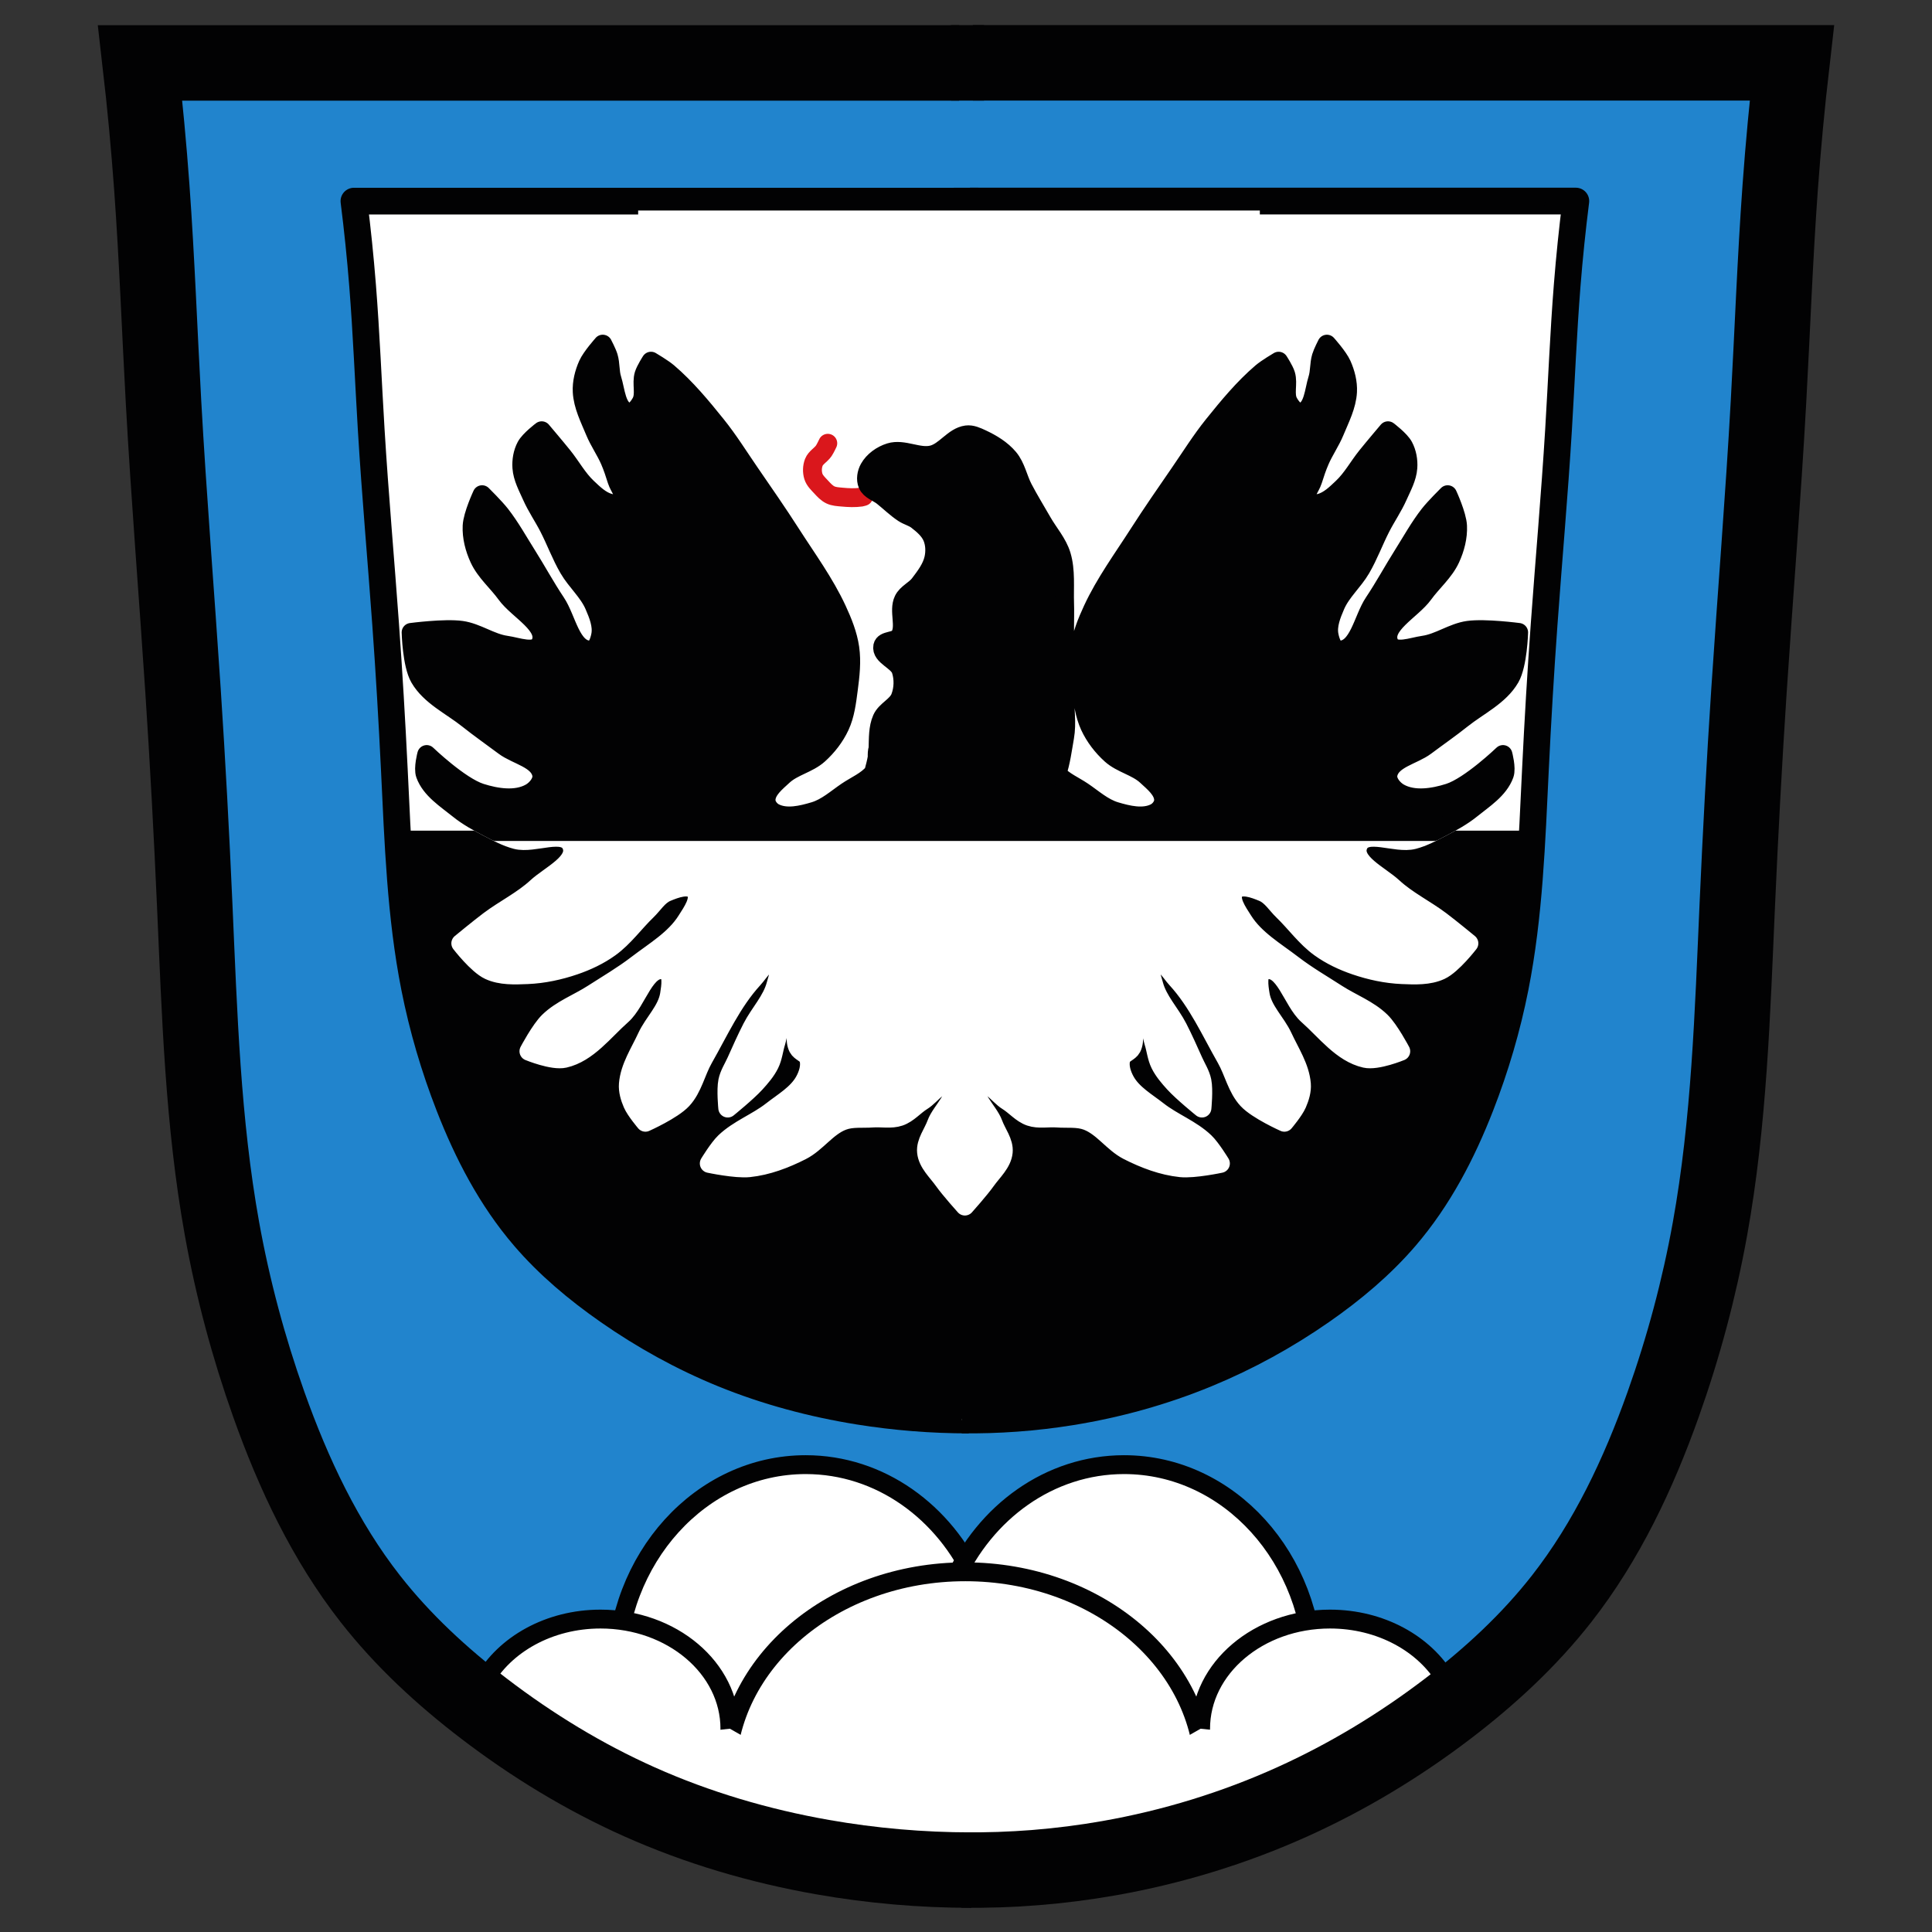 <svg height="512" viewBox="0 0 512 512" width="512" xmlns="http://www.w3.org/2000/svg"><rect x="0" y="0" width="512" height="512" fill="#333333" stroke="none"/><path d="m37.657 16 436.092 1.705-8.526 162.842-6.394 108.703-11.51 70.764-19.183 46.039-29.414 36.661-49.023 33.25-53.286 17.478-52.007 2.558-50.302-10.657-39.218-15.773-37.94-25.577-28.988-32.824-19.183-50.302-13.641-64.37-4.263-73.321-7.673-135.133-5.542-72.043z" fill="#2184cd" stroke="#020203"/><g fill="#fff"><path d="m213.513 388.144c-27.746 0-50.241 24.823-50.241 55.443 0 18.696 8.397 35.23 21.245 45.272l6.149-2.808 45.87-30.966s1.408.901 3.147 2.049l11.599-20.037 7.286-18.101c-8.21-18.29-25.305-30.852-45.054-30.852z" stroke="#020203" stroke-linecap="round" stroke-linejoin="round" stroke-width="5"/><path d="m297.894 388.144c27.746 0 50.241 24.823 50.241 55.443 0 18.696-8.397 35.23-21.245 45.272l-6.149-2.808-45.87-30.966s-1.408.901-3.147 2.049l-11.599-20.037-7.286-18.101c8.21-18.29 25.306-30.852 45.054-30.852z" stroke="#020203" stroke-linecap="round" stroke-linejoin="round" stroke-width="5"/><path d="m255.801 416.541c-34.953 0-63.285 24.018-63.285 53.639 0 5.84 1.123 11.464 3.162 16.726l31.026 7.757 36.853-.398 50.318-5.947 1.77-.636c2.233-5.481 3.441-11.377 3.441-17.502 0-29.622-28.332-53.639-63.285-53.639z" stroke="#020203" stroke-linecap="round" stroke-linejoin="round" stroke-width="5"/><path d="m159.143 429.07c-13.644 0-25.427 6.749-30.947 16.527l8.552 13.604.298.338 11.197 6.583 32.021 14.877c8.012-5.318 13.166-13.578 13.166-22.872 0-16.048-15.352-29.057-34.288-29.057z" stroke="#020203" stroke-linecap="round" stroke-linejoin="round" stroke-width="5"/><path d="m352.46 429.07c-18.936 0-34.288 13.009-34.288 29.057 0 9.798 5.731 18.464 14.499 23.727l4.197-1.472 31.305-16.229s.961.472 2.148 1.074l7.916-10.501 4.972-9.487c-5.603-9.586-17.27-16.169-30.748-16.169z" stroke="#020203" stroke-linecap="round" stroke-linejoin="round" stroke-width="5"/><path d="m193.431 458.127-19.928 2.108-10.78 14.041 8.512 4.535 26.153 7.916 13.365 4.714-1.372-24.224-15.951-9.089z"/><path d="m318.172 458.127-15.951 9.089-1.432 25.239 11.516-2.148s20.99-9.908 22.971-10.7c1.172-.469 7.394-3.422 13.027-6.106l-10.203-13.266z"/></g><path d="m257.395 495.595c-13.198-.001-26.396-1.153-39.394-3.437-16.701-2.935-33.094-7.751-48.575-14.67-14.631-6.539-28.407-14.938-41.14-24.67-11.126-8.505-21.508-18.077-30.139-29.105-11.99-15.322-20.386-33.177-26.905-51.508-5.381-15.134-9.55-30.701-12.402-46.508-5.099-28.263-5.966-57.09-7.235-85.781-.838-18.958-1.857-37.907-3.101-56.843-1.674-25.497-3.755-50.967-5.168-76.479-1.049-18.947-1.731-37.916-3.101-56.843-.799-11.044-1.833-22.072-3.101-33.072h217.036" fill="none" stroke="#020203" stroke-width="20"/><path d="m254.943 495.573c13.037.18 26.09-.869 38.931-3.128 16.771-2.951 33.183-7.971 48.7-14.984 14.602-6.599 28.398-14.952 41.14-24.67 11.135-8.493 21.512-18.074 30.139-29.105 11.985-15.325 20.385-33.178 26.905-51.508 5.383-15.133 9.551-30.701 12.402-46.508 5.098-28.263 5.966-57.09 7.235-85.781.838-18.958 1.857-37.907 3.101-56.843 1.674-25.497 3.755-50.967 5.168-76.479 1.049-18.947 1.731-37.916 3.101-56.843.799-11.044 1.833-22.072 3.101-33.072h-217.036" fill="none" stroke="#020203" stroke-width="20"/><path d="m252.014 16.662h8.776" fill="none" stroke="#020203" stroke-width="20"/><path d="m256.736 376.323c-9.764 0-19.527-.778-29.143-2.319-12.355-1.98-24.482-5.228-35.935-9.895-10.824-4.411-21.015-10.075-30.434-16.64-8.231-5.736-15.911-12.193-22.296-19.631-8.87-10.334-15.081-22.377-19.903-34.741-3.981-10.208-7.065-20.707-9.175-31.369-3.772-19.063-4.413-38.506-5.352-57.858-.62-12.787-1.374-25.568-2.294-38.34-1.238-17.197-2.778-34.377-3.823-51.584-.776-12.78-1.28-25.574-2.294-38.34-.591-7.449-1.356-14.887-2.294-22.307h160.558" fill="#fff" stroke="#020203" stroke-linejoin="round" stroke-width="7.078"/><path d="m254.922 376.309c9.644.121 19.301-.586 28.8-2.11 12.407-1.99 24.548-5.376 36.027-10.106 10.803-4.451 21.008-10.085 30.434-16.64 8.238-5.728 15.914-12.19 22.296-19.631 8.866-10.337 15.08-22.378 19.903-34.741 3.982-10.207 7.065-20.707 9.175-31.369 3.771-19.063 4.413-38.506 5.352-57.858.62-12.787 1.374-25.568 2.294-38.34 1.238-17.197 2.778-34.377 3.823-51.584.776-12.78 1.28-25.574 2.294-38.34.591-7.449 1.356-14.887 2.294-22.307h-160.558" fill="#fff" stroke="#020203" stroke-linejoin="round" stroke-width="7.078"/><path d="m252.755 53.29h6.492" fill="#e7e6e6" stroke="#020203" stroke-linejoin="round" stroke-width="7.078"/><path d="m169.121 51.692h164.748v228.63h-164.748z" fill="#fff"/><path d="m105.367 220.131h300.027l.106 7.503-1.057 15.641-2.008 13.421-3.382 16.169-4.756 16.063-5.707 13.21-5.601 11.942-10.674 13.95-9.828 9.934-11.519 9.406-17.12 9.406-6.13 4.122-17.226 6.552-15.958 4.756-17.86 2.959-13.95 1.057-12.787-.211-27.688-3.17-23.989-6.552-24.201-10.885-16.803-10.991-12.893-10.462-6.869-8.349-7.081-9.828-6.764-12.259-9.089-22.51-4.016-15.324-3.804-25.892-1.374-19.656z" fill="#020203"/><path d="m144.741 53.283h262.359" fill="none" stroke="#020203" stroke-linecap="round" stroke-width="5"/><path d="m159.741 91.203s-3.048 3.396-3.958 5.449c-.987 2.227-1.618 4.728-1.492 7.16.191 3.684 1.971 7.132 3.381 10.541 1.104 2.67 2.811 5.065 3.958 7.717.74 1.712 1.315 3.47 1.87 5.251.579 1.859 2.611 4.041 1.512 5.648-.641.938-2.279.654-3.381.378-2.362-.593-4.257-2.463-6.026-4.137-2.534-2.396-4.221-5.554-6.404-8.274-1.84-2.292-5.648-6.782-5.648-6.782s-3.216 2.416-4.137 4.137c-.905 1.692-1.247 3.734-1.114 5.648.185 2.651 1.546 5.109 2.625 7.538 1.276 2.873 3.078 5.478 4.515 8.274 1.846 3.593 3.237 7.429 5.27 10.919 1.997 3.427 5.187 6.125 6.762 9.765 1.07 2.472 2.215 5.269 1.71 7.916-.297 1.555-1.063 3.904-2.645 3.938-5.205.113-6.311-8.265-9.208-12.589-2.742-4.093-5.09-8.442-7.717-12.609-2.273-3.605-4.341-7.358-6.961-10.72-1.473-1.89-4.893-5.27-4.893-5.27s-2.509 5.381-2.645 8.274c-.139 2.949.653 5.97 1.889 8.652 1.649 3.577 4.834 6.214 7.14 9.407 3.117 4.315 11.432 8.406 9.049 13.166-1.348 2.694-6.066.798-9.049.378-4.124-.581-7.729-3.358-11.854-3.938-4.413-.621-13.345.557-13.345.557s.201 8.499 2.247 12.033c2.809 4.85 8.426 7.424 12.808 10.919 3.118 2.487 6.395 4.767 9.586 7.16 3.332 2.498 9.193 3.426 9.964 7.518.355 1.881-1.332 3.959-3.003 4.893-3.832 2.141-8.984 1.335-13.166 0-5.57-1.777-14.3-10.163-14.3-10.163s-.976 3.615-.378 5.27c1.447 4.005 5.54 6.55 8.85 9.228 2.408 1.949 5.152 3.435 7.896 4.873 2.363 1.239 4.758 2.525 7.339 3.202 4.756 1.248 12.818-3.041 14.678 1.512 1.819 4.453-5.692 7.838-9.228 11.098-3.774 3.479-8.502 5.772-12.609 8.85-2.571 1.927-7.518 6.006-7.518 6.006s4.38 5.701 7.518 7.16c3.09 1.437 6.759 1.276 10.163 1.134 4.215-.177 8.438-1.083 12.43-2.446 3.318-1.133 6.563-2.664 9.407-4.714 3.742-2.697 6.464-6.585 9.785-9.785 1.726-1.663 3.043-3.961 5.251-4.893 2.314-.976 5.976-2.345 7.538-.378 1.704 2.145-.807 5.598-2.267 7.916-3.126 4.962-8.514 8.084-13.166 11.655-3.698 2.838-7.737 5.19-11.655 7.717-3.86 2.49-8.384 4.134-11.675 7.339-2.268 2.209-5.27 7.896-5.27 7.896s6.289 2.6 9.407 1.889c6.2-1.413 10.468-7.266 15.235-11.476 4.122-3.641 6.237-13.465 11.496-11.854 2.07.634 1.454 4.266 1.114 6.404-.67 4.212-4.218 7.405-6.006 11.277-1.865 4.039-4.528 7.996-4.893 12.43-.147 1.79.401 3.602 1.114 5.251.787 1.82 3.401 4.893 3.401 4.893s7.18-3.2 9.785-6.006c2.786-3.001 3.601-7.361 5.629-10.919 4.101-7.197 7.583-14.981 13.186-21.082 1.697-1.848 3.763-5.637 6.006-4.515 1.795.897.505 4.084 0 6.026-1.102 4.239-4.388 7.577-6.384 11.476-1.483 2.897-2.806 5.88-4.137 8.85-.781 1.743-1.883 3.399-2.267 5.27-.479 2.335 0 7.14 0 7.14s5.127-4.153 7.339-6.583c1.419-1.558 2.823-3.183 3.759-5.072.899-1.814 1.073-3.919 1.69-5.847 1.156-3.608-.016-11.041 3.759-10.72 4.12.351.192 8.558 2.088 12.232.61 1.182 2.411 1.553 2.804 2.824.603 1.951-.12 4.242-1.114 6.026-1.901 3.413-5.575 5.488-8.652 7.896-3.918 3.066-8.835 4.835-12.43 8.274-1.686 1.612-4.137 5.648-4.137 5.648s7.028 1.498 10.541 1.134c4.853-.504 9.572-2.304 13.922-4.515 4.004-2.035 6.717-6.33 10.919-7.916 2.476-.934 5.257-.541 7.896-.736 2.38-.176 4.88.39 7.14-.378 2.306-.783 3.953-2.859 6.026-4.137 2.437-1.503 5.349-6.026 7.518-4.157 2.736 2.358-2.535 6.765-3.759 10.163-.901 2.501-2.896 4.894-2.625 7.538.298 2.91 2.821 5.133 4.515 7.518 1.702 2.396 5.648 6.782 5.648 6.782s3.927-4.386 5.629-6.782c1.694-2.385 4.237-4.608 4.535-7.518.27-2.644-1.745-5.037-2.645-7.538-1.224-3.398-6.495-7.805-3.759-10.163 2.169-1.869 5.081 2.654 7.518 4.157 2.073 1.278 3.72 3.354 6.026 4.137 2.26.768 4.76.202 7.14.378 2.639.195 5.44-.198 7.916.736 4.202 1.586 6.895 5.881 10.899 7.916 4.35 2.21 9.089 4.011 13.942 4.515 3.513.365 10.521-1.134 10.521-1.134s-2.451-4.036-4.137-5.648c-3.595-3.438-8.493-5.208-12.41-8.274-3.077-2.407-6.751-4.483-8.652-7.896-.993-1.784-1.737-4.076-1.134-6.026.393-1.271 2.214-1.642 2.824-2.824 1.896-3.674-2.051-11.881 2.068-12.232 3.775-.321 2.603 7.112 3.759 10.72.618 1.928.792 4.033 1.69 5.847.936 1.888 2.34 3.513 3.759 5.072 2.212 2.43 7.339 6.583 7.339 6.583s.479-4.805 0-7.14c-.384-1.872-1.466-3.527-2.247-5.27-1.331-2.97-2.654-5.953-4.137-8.85-1.996-3.899-5.303-7.237-6.404-11.476-.505-1.942-1.795-5.129 0-6.026 2.244-1.122 4.329 2.667 6.026 4.515 5.603 6.1 9.065 13.885 13.166 21.082 2.028 3.558 2.862 7.917 5.648 10.919 2.605 2.806 9.785 6.006 9.785 6.006s2.594-3.072 3.381-4.893c.713-1.648 1.281-3.461 1.134-5.251-.365-4.434-3.027-8.391-4.893-12.43-1.788-3.872-5.357-7.065-6.026-11.277-.34-2.138-.937-5.77 1.134-6.404 5.258-1.611 7.354 8.213 11.476 11.854 4.766 4.21 9.034 10.063 15.235 11.476 3.118.71 9.407-1.889 9.407-1.889s-3.003-5.687-5.27-7.896c-3.291-3.205-7.794-4.849-11.655-7.339-3.917-2.527-7.976-4.879-11.675-7.717-4.652-3.57-10.041-6.693-13.166-11.655-1.46-2.318-3.971-5.77-2.267-7.916 1.562-1.967 5.223-.598 7.538.378 2.208.931 3.545 3.23 5.27 4.893 3.321 3.2 6.044 7.088 9.785 9.785 2.844 2.05 6.089 3.581 9.407 4.714 3.992 1.363 8.195 2.27 12.41 2.446 3.405.143 7.073.303 10.163-1.134 3.138-1.459 7.518-7.16 7.518-7.16s-4.947-4.079-7.518-6.006c-4.107-3.079-8.835-5.372-12.609-8.85-3.537-3.26-11.027-6.645-9.208-11.098 1.859-4.552 9.901-.263 14.658-1.512 2.581-.677 4.976-1.964 7.339-3.202 2.744-1.438 5.507-2.924 7.916-4.873 3.31-2.678 7.384-5.223 8.831-9.228.598-1.656-.378-5.27-.378-5.27s-8.73 8.386-14.3 10.163c-4.182 1.335-9.334 2.141-13.166 0-1.671-.934-3.358-3.011-3.003-4.893.771-4.092 6.633-5.019 9.964-7.518 3.191-2.393 6.488-4.673 9.606-7.16 4.382-3.495 9.979-6.068 12.788-10.919 2.047-3.534 2.267-12.033 2.267-12.033s-8.952-1.178-13.365-.557c-4.124.58-7.73 3.357-11.854 3.938-2.983.421-7.681 2.316-9.029-.378-2.382-4.76 5.913-8.851 9.029-13.166 2.306-3.193 5.491-5.83 7.14-9.407 1.236-2.681 2.028-5.703 1.889-8.652-.136-2.893-2.625-8.274-2.625-8.274s-3.419 3.38-4.893 5.27c-2.62 3.361-4.688 7.115-6.961 10.72-2.627 4.167-4.975 8.517-7.717 12.609-2.898 4.325-4.024 12.703-9.228 12.589-1.583-.034-2.329-2.383-2.625-3.938-.505-2.646.621-5.443 1.69-7.916 1.575-3.64 4.765-6.338 6.762-9.765 2.034-3.49 3.425-7.326 5.27-10.919 1.436-2.796 3.239-5.401 4.515-8.274 1.079-2.429 2.46-4.886 2.645-7.538.134-1.914-.228-3.957-1.134-5.648-.921-1.72-4.137-4.137-4.137-4.137s-3.809 4.49-5.648 6.782c-2.183 2.72-3.871 5.877-6.404 8.274-1.769 1.674-3.644 3.544-6.006 4.137-1.102.276-2.76.56-3.401-.378-1.099-1.607.933-3.789 1.512-5.648.554-1.78 1.149-3.539 1.889-5.251 1.147-2.652 2.834-5.047 3.938-7.717 1.41-3.409 3.21-6.857 3.401-10.541.126-2.432-.525-4.933-1.512-7.16-.91-2.053-3.958-5.449-3.958-5.449s-1.139 2.197-1.492 3.381c-.561 1.888-.359 3.97-.955 5.847-.993 3.128-1.119 8.091-4.316 8.831-1.393.322-2.708-1.374-3.401-2.625-1.192-2.151-.025-4.985-.736-7.339-.389-1.289-1.889-3.58-1.889-3.58s-3.14 1.847-4.515 3.023c-4.789 4.098-8.838 9.011-12.788 13.922-3.217 3.999-5.941 8.361-8.85 12.589-3.687 5.36-7.41 10.711-10.919 16.189-4.235 6.612-8.931 13.003-12.232 20.127-1.501 3.239-2.87 6.63-3.381 10.163-.521 3.602-.096 7.31.378 10.919.436 3.318.856 6.75 2.267 9.785 1.322 2.844 3.3 5.418 5.629 7.518 2.716 2.449 6.727 3.16 9.407 5.648 1.913 1.776 4.48 3.794 4.515 6.404.018 1.357-1.04 2.762-2.247 3.381-3.128 1.603-7.175.631-10.541-.378-3.235-.97-5.855-3.377-8.652-5.27-2.272-1.538-5.031-2.684-6.822-4.714 1.045-3.082 1.476-6.538 2.029-9.666.662-3.746 0-7.612 0-11.416v-17.76c0-2.114.07-4.212 0-6.325-.141-4.234.368-8.633-.855-12.689-.984-3.263-3.381-5.911-5.072-8.87s-3.495-5.868-5.072-8.89c-1.37-2.627-1.892-5.768-3.799-8.035-1.887-2.244-4.522-3.833-7.18-5.072-1.255-.585-2.646-1.24-4.017-1.054-3.473.47-5.681 4.474-9.089 5.29-3.637.871-7.624-1.74-11.197-.636-2.208.682-4.386 2.216-5.509 4.236-.688 1.238-.971 2.913-.418 4.216.666 1.57 2.685 2.118 4.017 3.182 1.84 1.469 3.524 3.139 5.489 4.435 1.131.746 2.53 1.057 3.6 1.889 1.575 1.225 3.232 2.621 4.017 4.455.751 1.753.832 3.846.418 5.708-.563 2.525-2.236 4.701-3.799 6.762-1.204 1.588-3.375 2.419-4.236 4.216-1.409 2.94.732 6.999-1.054 9.725-.934 1.425-4.099.855-4.435 2.526-.526 2.611 4.034 3.81 4.853 6.344.736 2.281.662 4.963-.199 7.2-.898 2.332-3.869 3.42-4.873 5.708-1.066 2.431-.939 5.194-1.034 7.876-.23.662-.242 1.483-.219 2.327-.212 1.241-.572 2.632-.955 4.037-1.782 2.2-4.689 3.387-7.06 4.992-2.797 1.893-5.416 4.301-8.652 5.27-3.366 1.009-7.413 1.981-10.541.378-1.207-.619-2.266-2.024-2.247-3.381.035-2.61 2.602-4.628 4.515-6.404 2.68-2.488 6.692-3.199 9.407-5.648 2.329-2.1 4.326-4.674 5.648-7.518 1.411-3.035 1.811-6.467 2.247-9.785.474-3.609.899-7.317.378-10.919-.511-3.533-1.88-6.924-3.381-10.163-3.3-7.124-7.997-13.515-12.232-20.127-3.509-5.478-7.232-10.829-10.919-16.189-2.909-4.229-5.613-8.59-8.831-12.589-3.951-4.911-8.019-9.824-12.808-13.922-1.374-1.176-4.515-3.023-4.515-3.023s-1.48 2.291-1.87 3.58c-.711 2.354.436 5.188-.756 7.339-.693 1.251-1.988 2.948-3.381 2.625-3.197-.74-3.342-5.703-4.336-8.831-.596-1.877-.373-3.96-.935-5.847-.351-1.184-1.511-3.381-1.511-3.381z" fill="#fff" stroke="#fff" stroke-linejoin="round" stroke-width="5"/><path d="m228.866 131.557s-.413.153-.63.184c-1.674.239-3.389.16-5.073 0-1.05-.1-2.157-.139-3.108-.596-.962-.462-1.71-1.293-2.436-2.075-.793-.855-1.721-1.71-2.065-2.825-.366-1.188-.329-2.57.124-3.728.487-1.246 1.868-1.933 2.624-3.036.429-.626 1.07-2.011 1.07-2.011" fill="none" stroke="#da171c" stroke-linecap="round" stroke-width="5"/><path d="m159.739 91.203s-3.048 3.396-3.958 5.449c-.987 2.227-1.618 4.728-1.492 7.16.191 3.684 1.971 7.132 3.381 10.541 1.104 2.67 2.811 5.065 3.958 7.717.74 1.712 1.315 3.47 1.87 5.251.579 1.859 2.611 4.041 1.512 5.648-.641.938-2.279.654-3.381.378-2.362-.593-4.257-2.463-6.026-4.137-2.534-2.396-4.221-5.554-6.404-8.274-1.84-2.292-5.648-6.782-5.648-6.782s-3.216 2.416-4.137 4.137c-.905 1.692-1.247 3.734-1.114 5.648.185 2.651 1.546 5.109 2.625 7.538 1.276 2.873 3.078 5.478 4.515 8.274 1.846 3.593 3.237 7.429 5.27 10.919 1.997 3.427 5.187 6.125 6.762 9.765 1.07 2.472 2.215 5.269 1.71 7.916-.297 1.555-1.063 3.904-2.645 3.938-5.205.113-6.311-8.265-9.208-12.589-2.742-4.093-5.09-8.442-7.717-12.609-2.273-3.605-4.341-7.358-6.961-10.72-1.473-1.89-4.893-5.27-4.893-5.27s-2.509 5.381-2.645 8.274c-.139 2.949.653 5.97 1.889 8.652 1.649 3.577 4.834 6.214 7.14 9.407 3.117 4.315 11.432 8.406 9.049 13.166-1.348 2.694-6.066.798-9.049.378-4.124-.581-7.729-3.358-11.854-3.938-4.413-.621-13.345.557-13.345.557s.201 8.499 2.247 12.033c2.809 4.85 8.426 7.424 12.808 10.919 3.118 2.487 6.395 4.767 9.586 7.16 3.332 2.498 9.193 3.426 9.964 7.518.355 1.881-1.332 3.959-3.003 4.893-3.832 2.141-8.984 1.335-13.166 0-5.57-1.777-14.3-10.163-14.3-10.163s-.976 3.615-.378 5.27c1.447 4.005 5.54 6.55 8.85 9.228 2.408 1.949 5.152 3.435 7.896 4.873.657.344 1.324.697 1.989 1.034h248.528c.664-.337 1.313-.69 1.969-1.034 2.744-1.438 5.507-2.924 7.916-4.873 3.31-2.678 7.384-5.223 8.831-9.228.598-1.656-.378-5.27-.378-5.27s-8.73 8.386-14.3 10.163c-4.182 1.335-9.334 2.141-13.166 0-1.671-.934-3.358-3.011-3.003-4.893.771-4.092 6.633-5.019 9.964-7.518 3.191-2.393 6.488-4.673 9.606-7.16 4.382-3.495 9.979-6.068 12.788-10.919 2.047-3.534 2.267-12.033 2.267-12.033s-8.952-1.178-13.365-.557c-4.124.58-7.73 3.357-11.854 3.938-2.983.421-7.681 2.316-9.029-.378-2.382-4.76 5.913-8.851 9.029-13.166 2.306-3.193 5.491-5.83 7.14-9.407 1.236-2.681 2.028-5.703 1.889-8.652-.136-2.893-2.625-8.274-2.625-8.274s-3.419 3.38-4.893 5.27c-2.62 3.361-4.688 7.115-6.961 10.72-2.627 4.167-4.975 8.517-7.717 12.609-2.898 4.325-4.024 12.703-9.228 12.589-1.583-.034-2.329-2.383-2.625-3.938-.505-2.646.621-5.443 1.69-7.916 1.575-3.64 4.765-6.338 6.762-9.765 2.034-3.49 3.425-7.326 5.27-10.919 1.436-2.796 3.239-5.401 4.515-8.274 1.079-2.429 2.46-4.886 2.645-7.538.134-1.914-.228-3.957-1.134-5.648-.921-1.72-4.137-4.137-4.137-4.137s-3.809 4.49-5.648 6.782c-2.183 2.72-3.871 5.877-6.404 8.274-1.769 1.674-3.644 3.544-6.006 4.137-1.102.276-2.76.56-3.401-.378-1.099-1.607.933-3.789 1.512-5.648.554-1.78 1.149-3.539 1.889-5.251 1.147-2.652 2.834-5.047 3.938-7.717 1.41-3.409 3.21-6.857 3.401-10.541.126-2.432-.525-4.933-1.512-7.16-.91-2.053-3.958-5.449-3.958-5.449s-1.139 2.197-1.492 3.381c-.561 1.888-.359 3.97-.955 5.847-.993 3.128-1.119 8.091-4.316 8.831-1.393.322-2.708-1.374-3.401-2.625-1.192-2.151-.025-4.985-.736-7.339-.389-1.289-1.889-3.58-1.889-3.58s-3.14 1.847-4.515 3.023c-4.789 4.098-8.838 9.011-12.788 13.922-3.217 3.999-5.941 8.361-8.85 12.589-3.687 5.36-7.41 10.711-10.919 16.189-4.235 6.612-8.931 13.003-12.232 20.127-1.501 3.239-2.87 6.63-3.381 10.163-.521 3.602-.096 7.31.378 10.919.436 3.318.856 6.75 2.267 9.785 1.322 2.844 3.3 5.418 5.629 7.518 2.716 2.449 6.727 3.16 9.407 5.648 1.913 1.776 4.48 3.794 4.515 6.404.018 1.357-1.04 2.762-2.247 3.381-3.128 1.603-7.175.631-10.541-.378-3.235-.97-5.855-3.377-8.652-5.27-2.272-1.538-5.031-2.684-6.822-4.714 1.045-3.082 1.476-6.538 2.029-9.666.662-3.746 0-7.612 0-11.416v-17.76c0-2.114.07-4.212 0-6.325-.141-4.234.368-8.633-.855-12.689-.984-3.263-3.381-5.911-5.072-8.87s-3.495-5.868-5.072-8.89c-1.37-2.627-1.892-5.768-3.799-8.035-1.887-2.244-4.522-3.833-7.18-5.072-1.255-.585-2.646-1.24-4.017-1.054-3.473.47-5.681 4.474-9.089 5.29-3.637.871-7.624-1.74-11.197-.636-2.208.682-4.386 2.216-5.509 4.236-.688 1.238-.971 2.913-.418 4.216.666 1.57 2.685 2.118 4.017 3.182 1.84 1.469 3.524 3.139 5.489 4.435 1.131.746 2.53 1.057 3.6 1.889 1.575 1.225 3.232 2.621 4.017 4.455.751 1.753.832 3.846.418 5.708-.563 2.525-2.236 4.701-3.799 6.762-1.204 1.588-3.375 2.419-4.236 4.216-1.409 2.94.732 6.999-1.054 9.725-.934 1.425-4.099.855-4.435 2.526-.526 2.611 4.034 3.81 4.853 6.344.736 2.281.662 4.963-.199 7.2-.898 2.332-3.869 3.42-4.873 5.708-1.066 2.431-.939 5.194-1.034 7.876-.23.662-.242 1.483-.219 2.327-.212 1.241-.572 2.632-.955 4.037-1.782 2.2-4.689 3.387-7.06 4.992-2.797 1.893-5.416 4.301-8.652 5.27-3.366 1.009-7.413 1.981-10.541.378-1.207-.619-2.266-2.024-2.247-3.381.035-2.61 2.602-4.628 4.515-6.404 2.68-2.488 6.692-3.199 9.407-5.648 2.329-2.1 4.326-4.674 5.648-7.518 1.411-3.035 1.811-6.467 2.247-9.785.474-3.609.899-7.317.378-10.919-.511-3.533-1.88-6.924-3.381-10.163-3.3-7.124-7.997-13.515-12.232-20.127-3.509-5.478-7.232-10.829-10.919-16.189-2.909-4.229-5.613-8.59-8.831-12.589-3.951-4.911-8.019-9.824-12.808-13.922-1.374-1.176-4.515-3.023-4.515-3.023s-1.48 2.291-1.87 3.58c-.711 2.354.436 5.188-.756 7.339-.693 1.251-1.988 2.948-3.381 2.625-3.197-.74-3.342-5.703-4.336-8.831-.596-1.877-.373-3.96-.935-5.847-.352-1.184-1.511-3.381-1.511-3.381z" fill="#020203" stroke="#020203" stroke-linejoin="round" stroke-width="5"/></svg>